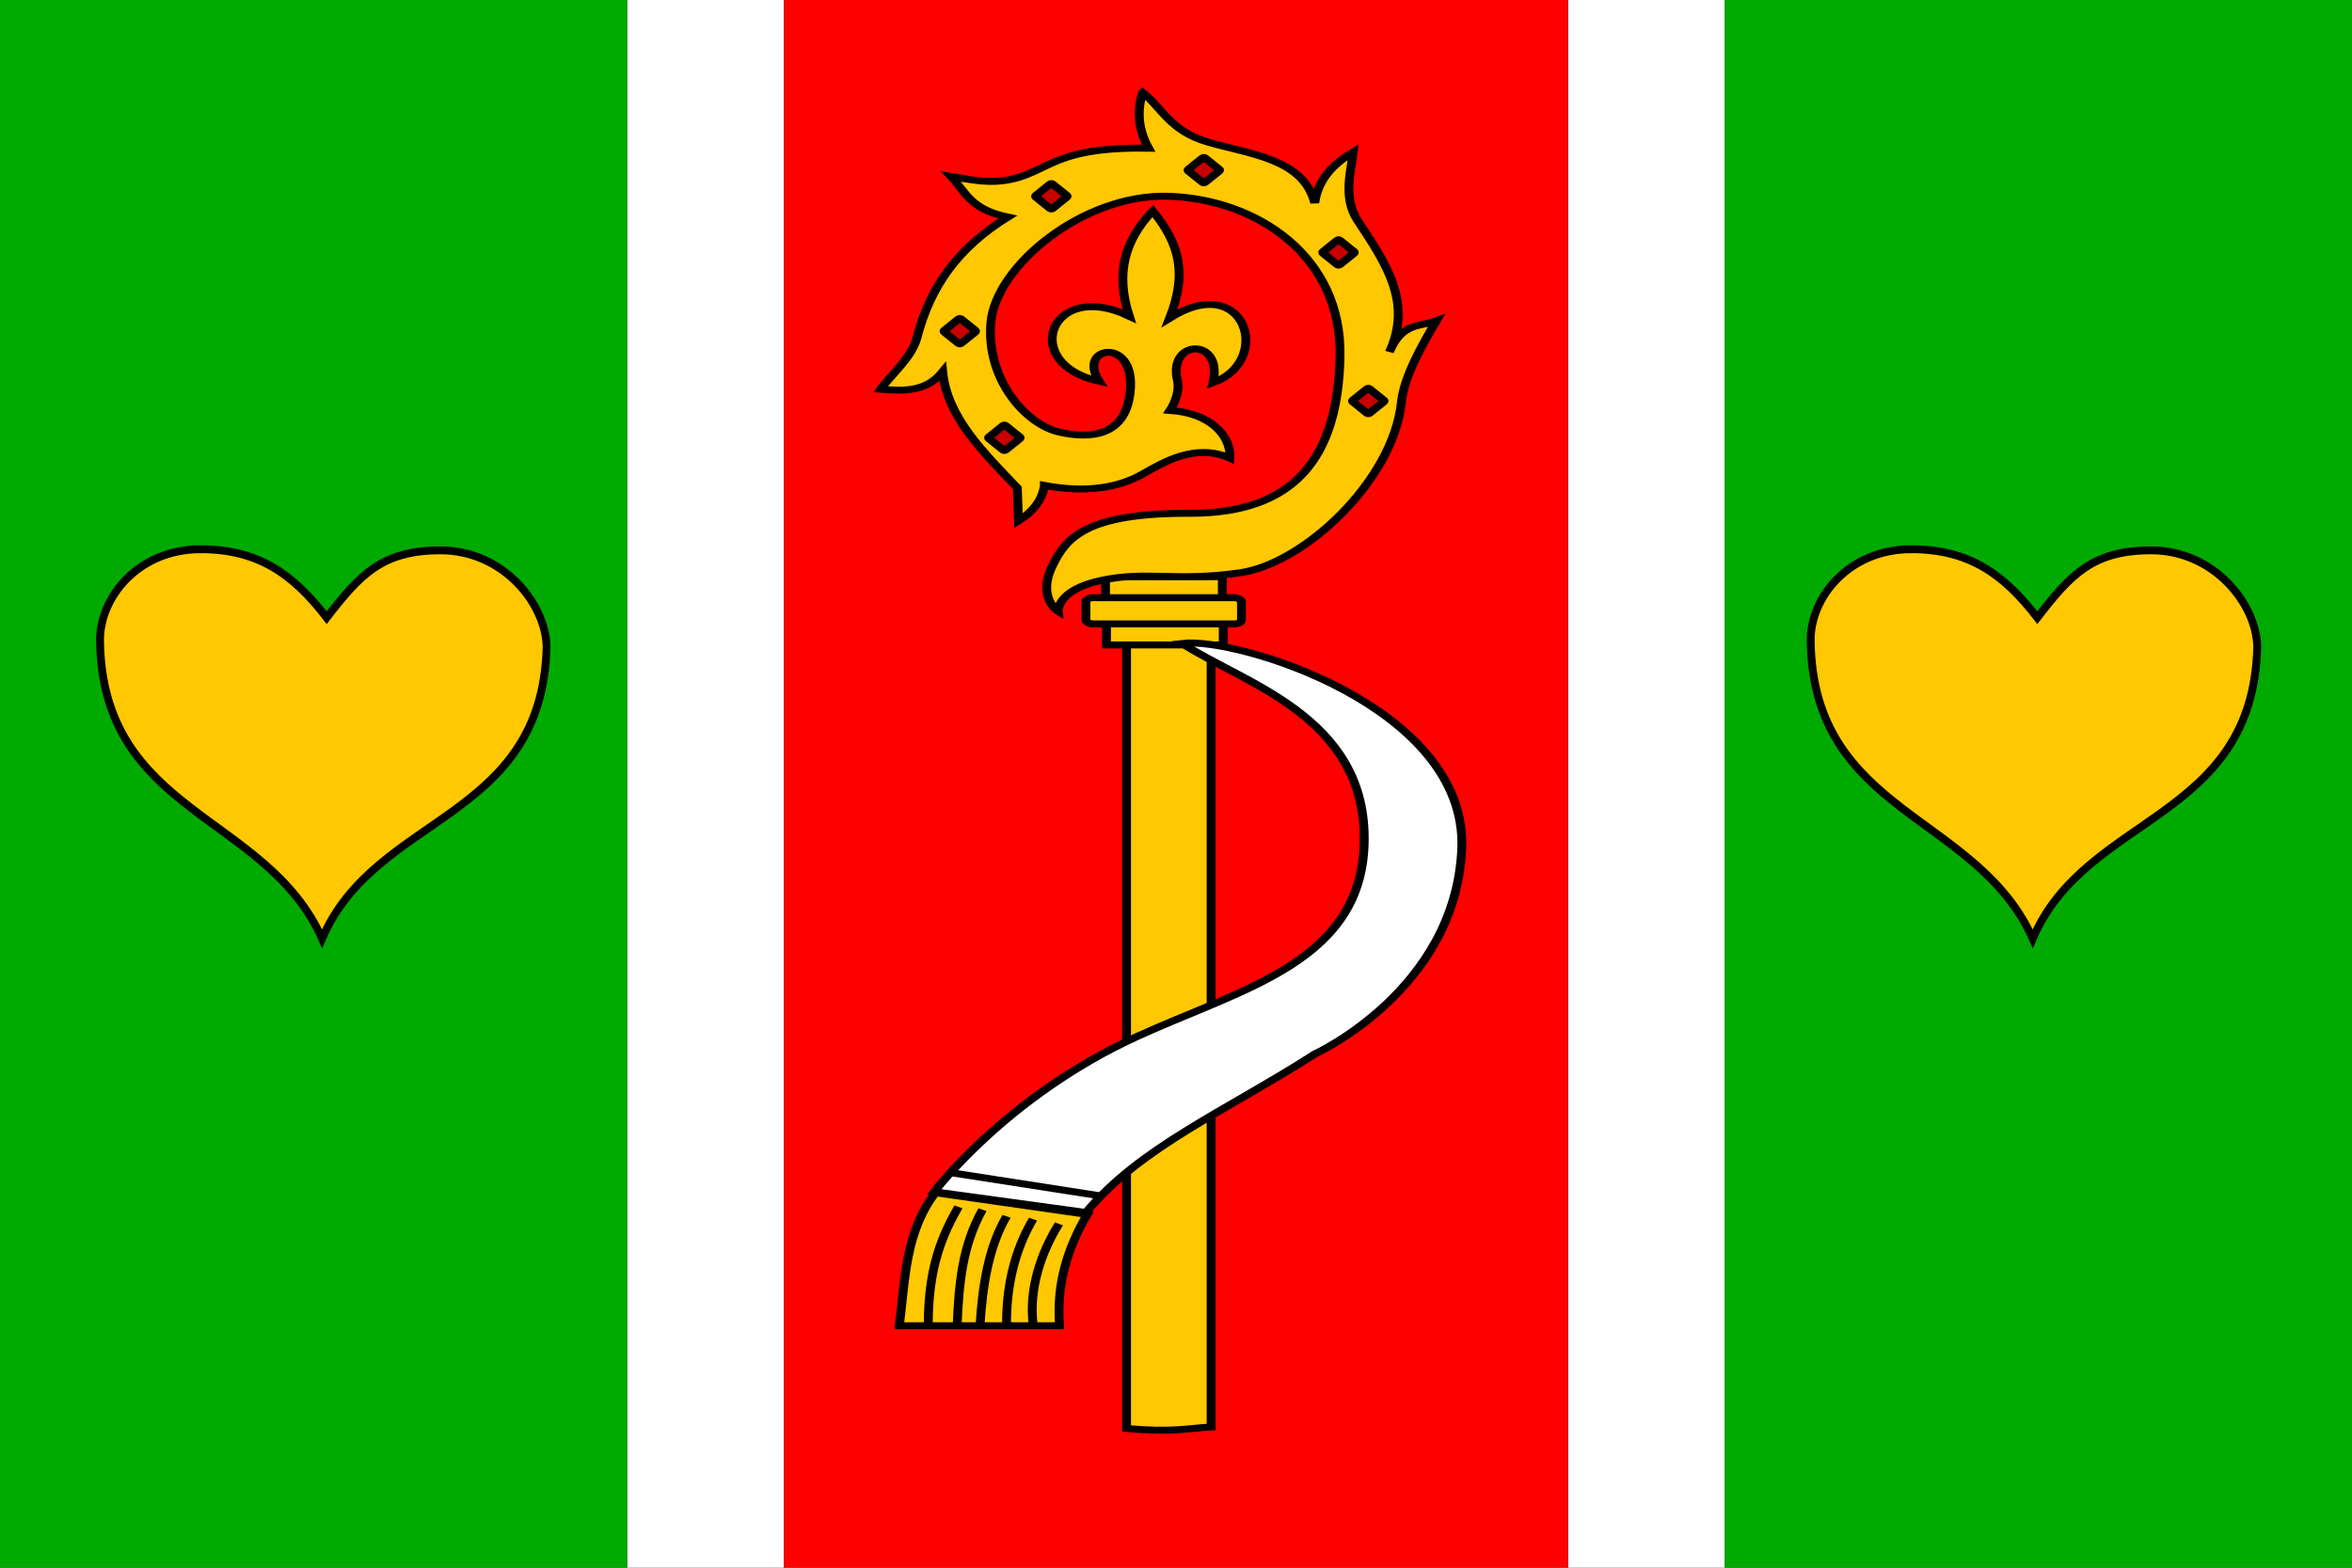 <svg xmlns="http://www.w3.org/2000/svg" width="600" height="400" version="1.0"><rect width="100%" height="100%" fill="#333333" stroke="none"/><path style="fill:#fff;fill-opacity:1" d="M400 0h40v400h-40zM160 0h40v400h-40z"/><path style="fill:#0a0;fill-opacity:1" d="M0 0h160v400H0z"/><path style="fill:red;fill-opacity:1" d="M200 0h200v400H200z"/><path style="fill:#0a0;fill-opacity:1" d="M440 0h160v400H440z"/><g transform="matrix(.735 0 0 .576 -50.937 -33.937)" style="stroke:#000;stroke-width:3.075;stroke-miterlimit:4;stroke-dasharray:none;stroke-opacity:1;display:inline"><path d="M460.306 339.367h29.347v351.658c-7.95.586-13.378 2.486-29.347.684V339.367zM453.014 314.371h40.53v9.635h-40.53z" style="fill:#ffc800;fill-opacity:1;fill-rule:evenodd;stroke:#000;stroke-width:3.075;stroke-linecap:square;stroke-linejoin:miter;stroke-miterlimit:4;stroke-dasharray:none;stroke-dashoffset:0;stroke-opacity:1"/><path style="fill:#ffc800;fill-opacity:1;fill-rule:evenodd;stroke:#000;stroke-width:3.075;stroke-linecap:square;stroke-linejoin:miter;stroke-miterlimit:4;stroke-dasharray:none;stroke-dashoffset:0;stroke-opacity:1" d="M453.338 334.97h40.53v9.635h-40.53z"/><path d="M465.865 99.896c-1.916 8.22-1.56 16.436 2.093 24.656-27.435-.538-32.603 6.749-42.375 11.719-9.771 4.97-17.46 2.671-26.187.812 4.933 6.597 6.467 14.5 19.656 18-17.633 13.953-26.946 31.106-31.5 53.5-1.797 8.84-9.286 16.695-12.594 22.75 7.932.827 15.784 1.282 21.532-7.719 1.563 20.116 14.08 35.612 25.906 51.407l.406 14.625c7.907-6.313 8.723-13.612 9-15.657v-.03c14.544 3.478 25.817.96 34.031-5 7.427-5.39 18.405-13.83 30.344-7.095.423-10.023-6.807-19.992-20.781-21.156 0 0 3.733-6.98 2.562-13.312-3.392-18.355 15.987-19.162 12.344 1.03 20.848-9.338 11.522-49.718-15.031-28.624 5.85-19.018 3.868-32.273-5.875-47.438-9.528 12.756-13.083 27.177-8.156 46.594-27.483-16.636-38.348 21.127-10.438 28.844-7.82-15.25 11.93-19.891 10.875 2.937-1.023 21.92-14.103 22.615-24.625 19.625-11.406-3.24-25.51-22.9-23.844-48.468 1.64-25.154 32.132-57.325 61.844-56.032 30.146 1.312 60.08 26.066 59.344 71.063-.736 45-15.855 69.55-52.25 69.375-36.396-.176-43.027 11.285-47.625 23.406-5.347 14.096 2.094 20.063 2.094 20.063s-.748-9.497 15.03-13.782c15.78-4.284 25.653.737 48.063-3.343 22.41-4.081 53.235-41.11 56-75.657.883-11.031 7.111-25.207 12.125-35.937-5.302 2.566-12.043.571-16.28 13.781 7.827-21.79-.72-38.357-11.063-58.25-5.278-10.15-2.145-22.762-1.5-30.344-6.745 5.238-12.168 11.788-13.375 22.563-4.003-19.539-22.205-21.433-37.188-27-13.001-4.831-15.956-15.365-22.562-21.906z" style="fill:#ffc800;fill-opacity:1;fill-rule:nonzero;stroke:#000;stroke-width:3.075;stroke-miterlimit:4;stroke-dasharray:none;stroke-opacity:1"/><rect rx="2.604" ry="1.762" y="323.673" x="446.205" height="11.628" width="53.986" style="fill:#ffc800;fill-opacity:1;fill-rule:evenodd;stroke:#000;stroke-width:3.075;stroke-linecap:square;stroke-linejoin:miter;stroke-miterlimit:4;stroke-dasharray:none;stroke-dashoffset:0;stroke-opacity:1"/><rect style="fill:#c80000;fill-opacity:1;fill-rule:evenodd;stroke:#000;stroke-width:3.075;stroke-linecap:square;stroke-linejoin:miter;stroke-miterlimit:4;stroke-dasharray:none;stroke-dashoffset:0;stroke-opacity:1" width="8.16" height="8.16" x="250.711" y="438.373" ry=".503" rx=".542" transform="scale(.988 1.012) rotate(-45)"/><rect transform="scale(.988 1.012) rotate(-45)" rx=".542" ry=".503" y="497.315" x="258.704" height="8.16" width="8.16" style="fill:#c80000;fill-opacity:1;fill-rule:evenodd;stroke:#000;stroke-width:3.075;stroke-linecap:square;stroke-linejoin:miter;stroke-miterlimit:4;stroke-dasharray:none;stroke-dashoffset:0;stroke-opacity:1"/><rect transform="scale(.988 1.012) rotate(-45)" rx=".542" ry=".503" y="408.591" x="204.753" height="8.16" width="8.16" style="fill:#c80000;fill-opacity:1;fill-rule:evenodd;stroke:#000;stroke-width:3.075;stroke-linecap:square;stroke-linejoin:miter;stroke-miterlimit:4;stroke-dasharray:none;stroke-dashoffset:0;stroke-opacity:1"/><rect style="fill:#c80000;fill-opacity:1;fill-rule:evenodd;stroke:#000;stroke-width:3.075;stroke-linecap:square;stroke-linejoin:miter;stroke-miterlimit:4;stroke-dasharray:none;stroke-dashoffset:0;stroke-opacity:1" width="8.16" height="8.16" x="220.12" y="550.688" ry=".503" rx=".542" transform="scale(.988 1.012) rotate(-45)"/><rect style="fill:#c80000;fill-opacity:1;fill-rule:evenodd;stroke:#000;stroke-width:3.075;stroke-linecap:square;stroke-linejoin:miter;stroke-miterlimit:4;stroke-dasharray:none;stroke-dashoffset:0;stroke-opacity:1" width="8.16" height="8.16" x="140.254" y="427.609" ry=".503" rx=".542" transform="scale(.988 1.012) rotate(-45)"/><rect transform="scale(.988 1.012) rotate(-45)" rx=".542" ry=".503" y="471.678" x="118.327" height="8.16" width="8.16" style="fill:#c80000;fill-opacity:1;fill-rule:evenodd;stroke:#000;stroke-width:3.075;stroke-linecap:square;stroke-linejoin:miter;stroke-miterlimit:4;stroke-dasharray:none;stroke-dashoffset:0;stroke-opacity:1"/><path d="M479.6 343.924c20.899 17.555 63.004 31.827 63.203 86.02.2 55.027-42.093 66.61-79.128 88.286-45.2 26.455-70.101 68.61-70.101 68.61l52.665 9.195c18.656-28.984 48.88-45.195 79.415-70.22 0 0 49.04-28.443 50.993-91.118 1.953-62.654-78.03-93.742-97.047-90.773z" style="fill:#fff;fill-opacity:1;fill-rule:evenodd;stroke:#000;stroke-width:3.075;stroke-linecap:butt;stroke-linejoin:miter;stroke-miterlimit:4;stroke-dasharray:none;stroke-opacity:1"/><path d="m399.844 578.48 50.575 10.032" style="fill:none;fill-rule:evenodd;stroke:#000;stroke-width:3.075;stroke-linecap:butt;stroke-linejoin:miter;stroke-miterlimit:4;stroke-dasharray:none;stroke-opacity:1"/><path d="M393.992 587.258c-10.478 17.283-10.534 38.474-12.54 58.934h55.591c-1.124-18.914 2.957-34.853 9.614-49.32l-52.665-9.614z" style="fill:#ffc800;fill-opacity:1;fill-rule:evenodd;stroke:#000;stroke-width:3.075;stroke-linecap:butt;stroke-linejoin:miter;stroke-miterlimit:4;stroke-dasharray:none;stroke-opacity:1"/><path d="M391.484 646.192c-.08-26.403 5.07-40.46 10.45-52.665M401.515 645.774c.618-17.382 1.6-34.704 8.778-50.993M409.457 645.774c.834-16.683 2.824-34.16 9.195-48.067M418.652 645.774c-.075-16.512 2.59-32.528 9.196-46.813M427.848 645.356c-1.384-15.422 2.57-31.111 8.986-44.305" style="fill:none;fill-rule:evenodd;stroke:#000;stroke-width:3.075;stroke-linecap:butt;stroke-linejoin:miter;stroke-miterlimit:4;stroke-dasharray:none;stroke-opacity:1"/></g><path style="fill:#ffc800;fill-opacity:1;stroke:#000;stroke-width:2;stroke-miterlimit:4;stroke-dasharray:none;display:inline" d="M487.558 140.14c-15.976 0-25.797 12.374-25.647 23.384.601 44.249 42.409 44.069 56.645 75.978 13.631-31.966 56.193-29.979 57.275-74.533-.287-11.011-11.097-24.545-27.072-24.545-14.942 0-20.573 6.239-29.03 17.175-8.458-10.936-17.23-17.46-32.171-17.46zM51.172 140.14c-15.976 0-25.797 12.374-25.647 23.384.602 44.249 42.409 44.069 56.645 75.978 13.631-31.966 56.193-29.979 57.275-74.533-.287-11.011-11.096-24.545-27.072-24.545-14.942 0-20.573 6.239-29.03 17.175-8.458-10.936-17.23-17.46-32.171-17.46z"/></svg>